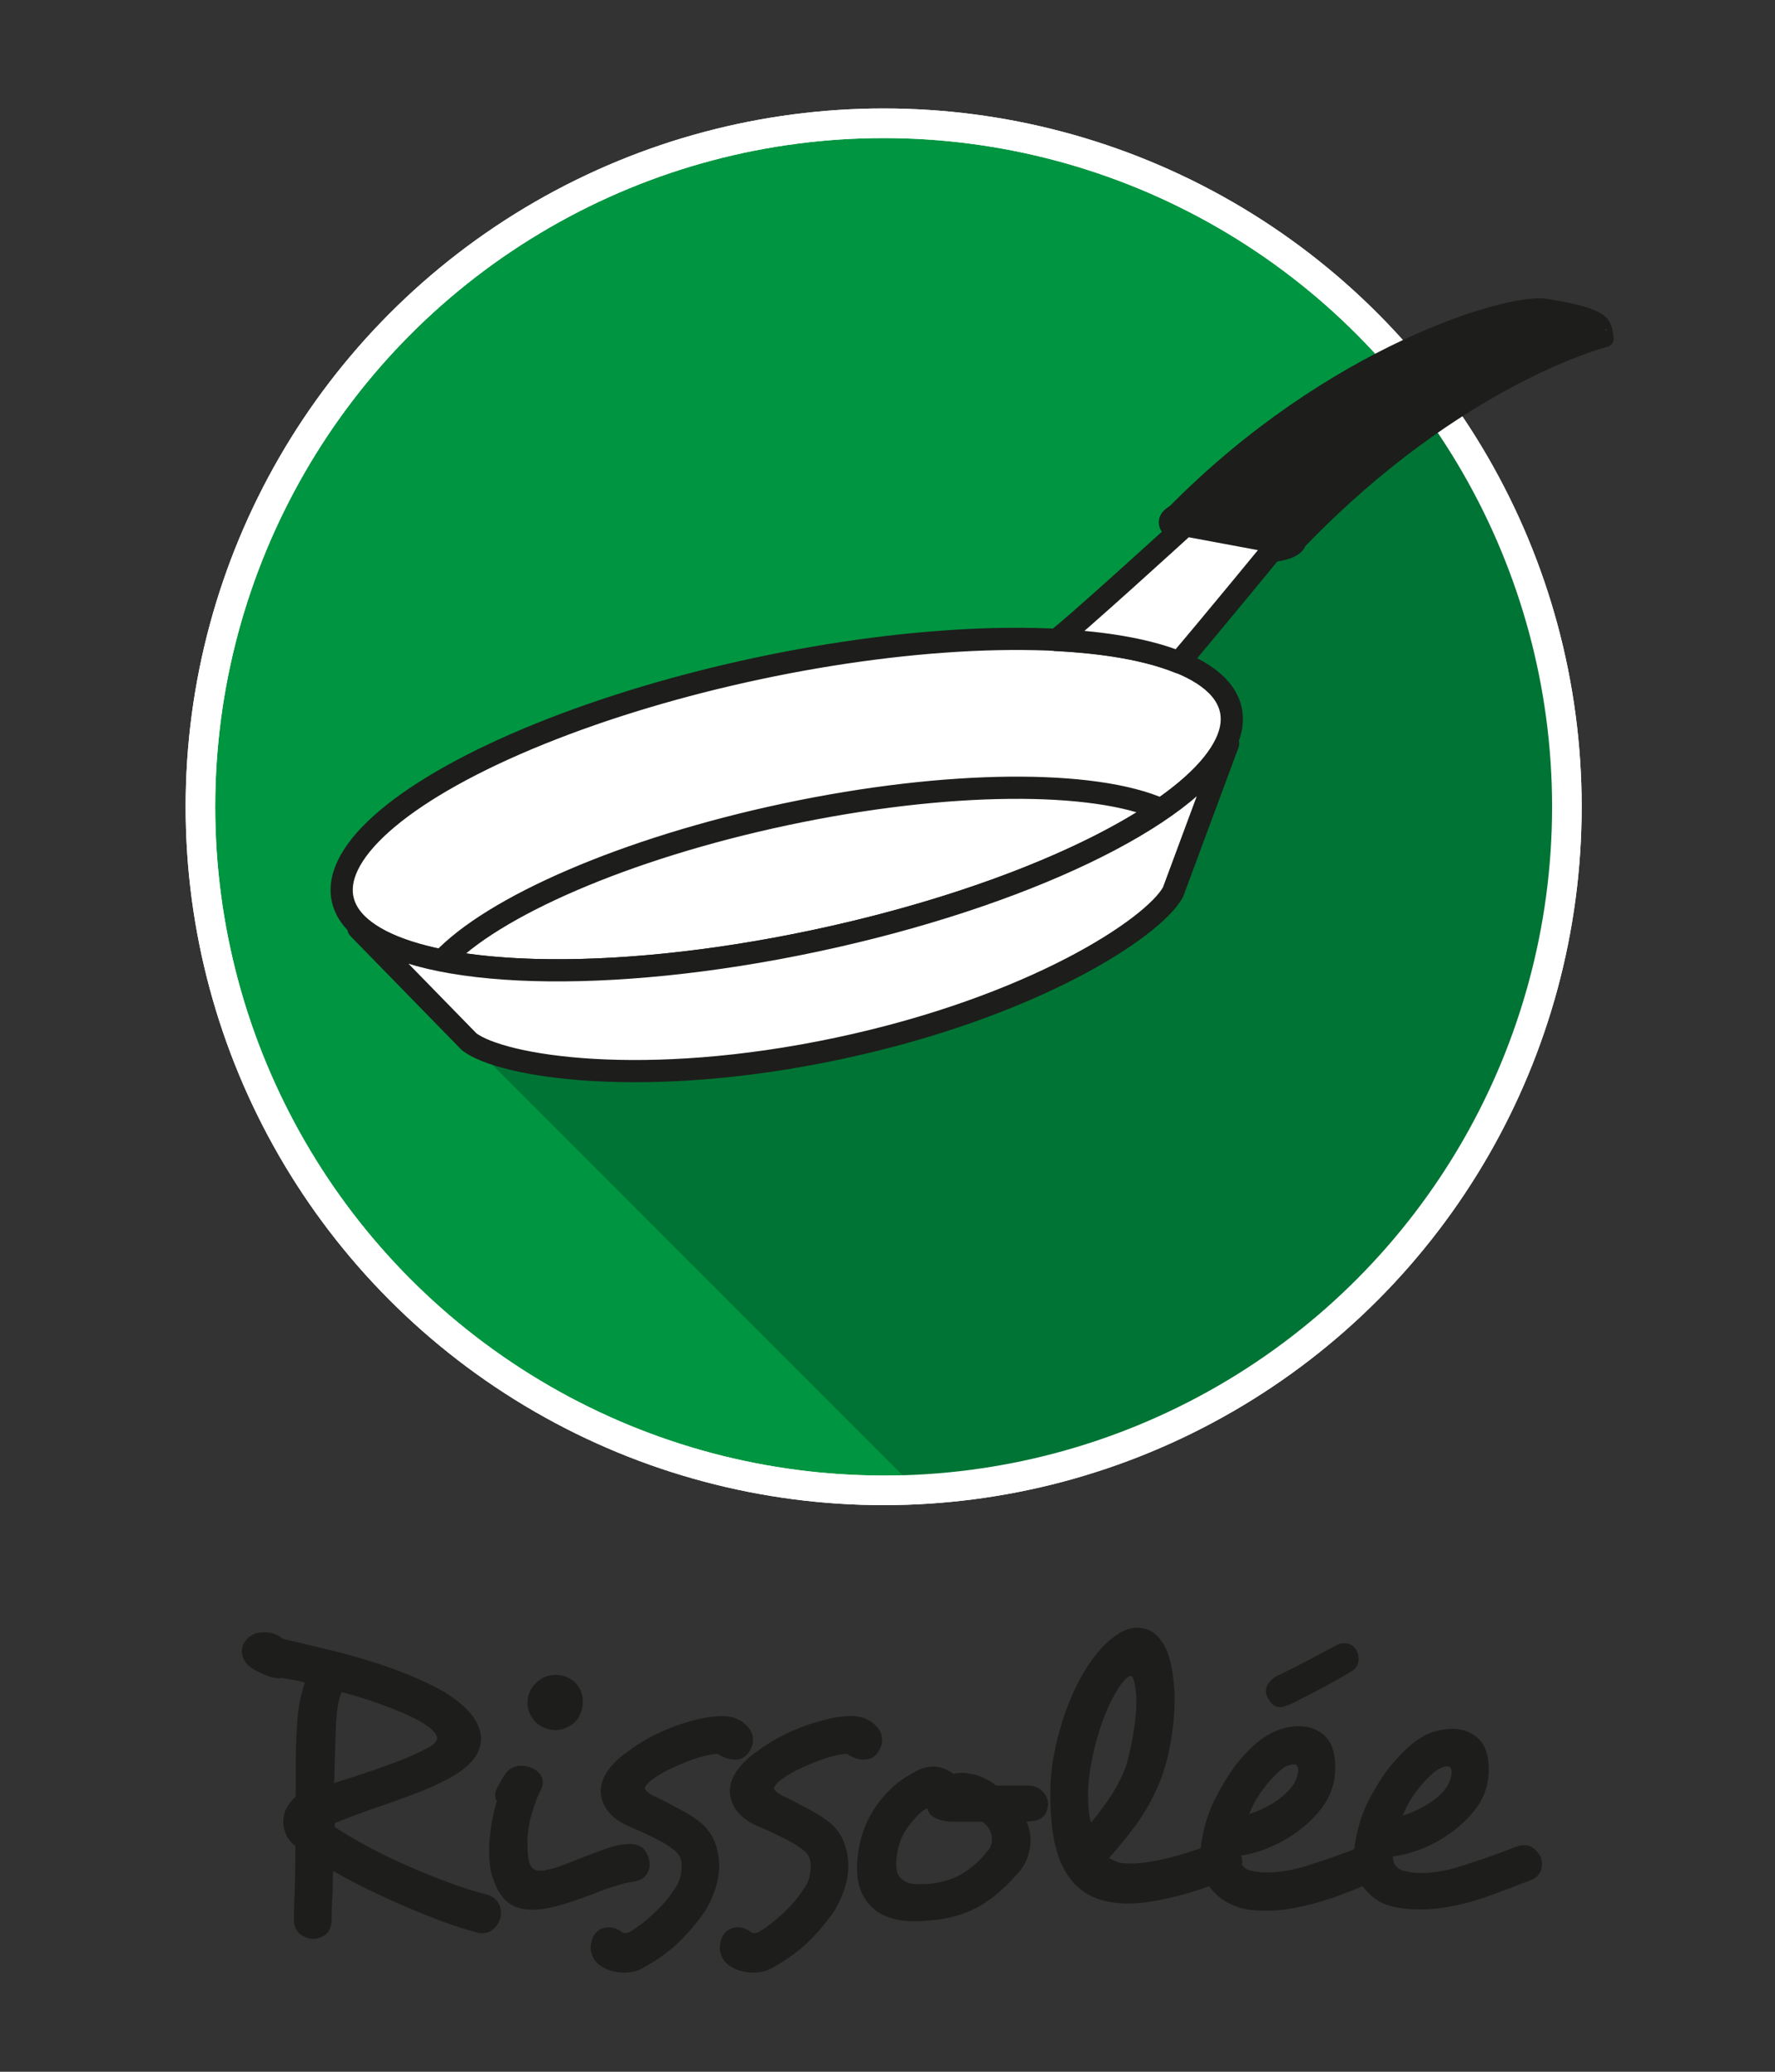 <?xml version="1.0" encoding="utf-8"?>
<!-- Generator: Adobe Illustrator 26.5.0, SVG Export Plug-In . SVG Version: 6.00 Build 0)  -->
<svg version="1.1" id="Calque_1" xmlns="http://www.w3.org/2000/svg" xmlns:xlink="http://www.w3.org/1999/xlink" x="0px" y="0px"
	 viewBox="0 0 120 140" style="enable-background:new 0 0 120 140;" xml:space="preserve">
<rect x="0" y="0" width="120" height="140" fill="#333333" stroke="none"/>
<style type="text/css">
	.st0{fill:#009540;stroke:#FFFFFF;stroke-width:2;}
	.st1{fill:#1D1D1B;}
	.st2{fill:#007434;}
	.st3{fill:none;stroke:#FFFFFF;stroke-width:2;}
	.st4{fill:#FFFFFF;stroke:#1D1D1B;stroke-width:1.5;stroke-linecap:round;stroke-linejoin:round;stroke-miterlimit:9.999;}
	.st5{fill:#FFFFFF;stroke:#1D1D1B;stroke-width:1.5;stroke-linecap:round;stroke-linejoin:round;stroke-miterlimit:10;}
	.st6{fill:#1D1D1B;stroke:#1D1D1B;stroke-width:1.126;stroke-linecap:round;stroke-linejoin:round;stroke-miterlimit:10;}
	.st7{fill:#1D1D1B;stroke:#1D1D1B;stroke-width:1.126;stroke-miterlimit:10;}
</style>
<g>
	<circle class="st0" cx="59.74" cy="54.52" r="46.19"/>
	<g>
		<path class="st1" d="M33.35,130.37c-0.21,0.18-0.46,0.27-0.76,0.27c-0.15,0-0.28-0.02-0.39-0.06c-0.63-0.17-1.36-0.4-2.19-0.7
			c-0.82-0.3-1.67-0.64-2.53-1.01s-1.73-0.77-2.58-1.18s-1.64-0.83-2.37-1.26c-0.02,0.26-0.03,0.54-0.03,0.84
			c0,0.28-0.01,0.56-0.03,0.84c-0.02,0.32-0.03,0.62-0.04,0.9s-0.01,0.52-0.01,0.73c-0.02,0.47-0.16,0.8-0.42,0.99
			c-0.26,0.2-0.55,0.29-0.87,0.29c-0.32-0.02-0.61-0.13-0.87-0.35s-0.39-0.54-0.39-0.96v-0.06c0-0.26,0-0.53,0.01-0.81
			s0.02-0.58,0.04-0.9c0.02-0.54,0.03-1.09,0.04-1.64s0.01-1.07,0.01-1.55c-0.28-0.22-0.49-0.48-0.62-0.76
			c-0.13-0.28-0.2-0.58-0.2-0.9c0-0.62,0.28-1.18,0.84-1.68v-1.88c0-1.01,0.03-2.03,0.1-3.07c0.06-1.04,0.24-1.96,0.52-2.76
			c-0.26-0.07-0.52-0.14-0.79-0.18c-0.26-0.04-0.49-0.09-0.7-0.12h0.03c-0.02,0-0.03,0-0.04-0.01s-0.02-0.01-0.04-0.01
			c-0.05,0.02-0.13,0.03-0.22,0.03c-0.15,0-0.32-0.03-0.52-0.08c-0.2-0.06-0.39-0.13-0.59-0.22c-0.2-0.09-0.38-0.19-0.56-0.29
			s-0.32-0.21-0.44-0.32c-0.26-0.3-0.39-0.6-0.39-0.9c0-0.15,0.02-0.28,0.07-0.41c0.04-0.12,0.11-0.23,0.18-0.32
			c0.28-0.37,0.67-0.56,1.18-0.56h0.2c0.21,0,0.41,0.04,0.62,0.12c0.21,0.08,0.38,0.19,0.53,0.32c0.99,0.22,1.98,0.46,2.97,0.7
			s1.95,0.5,2.87,0.79c0.92,0.28,1.81,0.59,2.66,0.94s1.64,0.72,2.37,1.13c1.68,1.04,2.52,2.11,2.52,3.19c0,1.12-0.9,2.1-2.69,2.94
			c-0.54,0.28-1.21,0.56-2,0.86c-0.79,0.29-1.59,0.57-2.39,0.85c-0.5,0.17-0.99,0.34-1.46,0.52s-0.91,0.35-1.34,0.52v0.28
			c0.62,0.41,1.35,0.84,2.2,1.3c0.85,0.46,1.74,0.89,2.67,1.3s1.86,0.79,2.79,1.13c0.92,0.35,1.77,0.61,2.53,0.8
			c0.37,0.09,0.64,0.26,0.8,0.5s0.24,0.49,0.24,0.76c0,0.07-0.01,0.14-0.01,0.21c-0.01,0.06-0.03,0.14-0.07,0.24
			C33.71,129.97,33.56,130.19,33.35,130.37z M28.65,116.47c-0.54-0.34-1.31-0.7-2.3-1.08c-0.99-0.38-2.07-0.73-3.25-1.05
			c-0.22,0.5-0.35,1.28-0.39,2.34c-0.04,1.05-0.08,2.24-0.11,3.57c0,0.04,0,0.08-0.01,0.12c-0.01,0.05-0.01,0.09-0.01,0.13
			c0.06-0.04,0.12-0.06,0.2-0.07s0.15-0.03,0.22-0.07c0.48-0.15,0.99-0.31,1.51-0.49s1.04-0.35,1.54-0.53s0.98-0.36,1.43-0.55
			s0.83-0.36,1.15-0.53c0.62-0.28,0.92-0.55,0.92-0.81C29.54,117.19,29.25,116.86,28.65,116.47z"/>
		<path class="st1" d="M43.67,126.72c-0.18,0.24-0.49,0.39-0.94,0.45c-0.28,0.04-0.65,0.12-1.11,0.27
			c-0.46,0.14-0.94,0.31-1.44,0.52c-0.47,0.17-0.93,0.33-1.38,0.49c-0.46,0.16-0.87,0.29-1.25,0.38c-0.6,0.15-1.11,0.22-1.54,0.22
			c-0.75,0-1.33-0.19-1.76-0.57c-0.43-0.38-0.77-0.99-1.01-1.83c-0.06-0.21-0.1-0.44-0.13-0.71c-0.03-0.27-0.04-0.55-0.04-0.83
			c0-0.21,0-0.39,0.01-0.54c0.01-0.16,0.02-0.3,0.04-0.44c0.04-0.43,0.1-0.85,0.18-1.26s0.18-0.8,0.29-1.18
			c-0.07-0.07-0.11-0.2-0.11-0.36c0-0.07,0-0.14,0.01-0.18c0.01-0.05,0.02-0.1,0.04-0.15c0.09-0.21,0.22-0.45,0.38-0.73
			s0.31-0.49,0.46-0.64c0.26-0.21,0.56-0.31,0.89-0.31c0.19,0,0.38,0.04,0.59,0.11c0.26,0.09,0.46,0.23,0.62,0.41
			c0.15,0.18,0.22,0.37,0.22,0.57c0,0.17-0.03,0.32-0.08,0.45c-0.21,0.37-0.41,0.87-0.6,1.5c-0.2,0.62-0.31,1.24-0.35,1.83v0.45
			c0,0.5,0.04,0.9,0.11,1.18c0.11,0.39,0.34,0.59,0.7,0.59c0.07,0,0.15,0,0.22,0s0.17-0.02,0.28-0.06c0.26-0.04,0.57-0.12,0.92-0.25
			s0.72-0.27,1.09-0.42c0.63-0.26,1.27-0.5,1.92-0.73s1.19-0.34,1.64-0.34h0.05c0.43,0,0.75,0.13,0.97,0.39s0.33,0.56,0.35,0.89
			v0.06C43.94,126.21,43.85,126.47,43.67,126.72z M39.4,115.01c0,0.28-0.06,0.56-0.18,0.84s-0.31,0.51-0.57,0.7
			c-0.38,0.24-0.74,0.36-1.09,0.36c-0.22,0-0.46-0.04-0.7-0.13s-0.47-0.23-0.67-0.43c-0.35-0.39-0.53-0.83-0.53-1.32
			c0-0.26,0.06-0.53,0.2-0.8s0.34-0.51,0.62-0.71c0.3-0.22,0.66-0.34,1.09-0.34c0.39,0,0.76,0.11,1.09,0.34h0.03
			C39.16,113.9,39.4,114.4,39.4,115.01z"/>
		<path class="st1" d="M49.68,118.91c-0.37,0-0.76-0.13-1.15-0.39c-0.24,0-0.55,0.05-0.94,0.15c-0.38,0.1-0.78,0.23-1.19,0.39
			c-0.41,0.16-0.81,0.34-1.21,0.53c-0.39,0.2-0.73,0.4-1.01,0.6c-0.37,0.26-0.57,0.49-0.59,0.67c0.04,0.13,0.21,0.28,0.5,0.45
			c0.15,0.07,0.29,0.14,0.43,0.21s0.29,0.14,0.44,0.21c0.37,0.21,0.76,0.41,1.16,0.62s0.82,0.48,1.24,0.81
			c0.45,0.37,0.77,0.82,0.97,1.34s0.29,1.04,0.29,1.57c0,0.54-0.09,1.07-0.27,1.6c-0.18,0.53-0.4,1-0.66,1.43
			c-0.49,0.73-1.06,1.41-1.71,2.06c-0.65,0.64-1.45,1.23-2.38,1.75c-0.39,0.26-0.86,0.39-1.4,0.39c-0.52,0-0.99-0.11-1.4-0.34
			c-0.32-0.17-0.54-0.37-0.67-0.62s-0.2-0.49-0.2-0.73c0-0.09,0.02-0.2,0.04-0.32c0.03-0.12,0.06-0.24,0.1-0.35
			c0.09-0.21,0.23-0.37,0.41-0.5s0.4-0.2,0.66-0.2c0.15,0,0.29,0.02,0.42,0.06c0.13,0.04,0.27,0.11,0.42,0.22
			c0.07,0.07,0.17,0.11,0.28,0.11c0.15,0,0.27-0.04,0.37-0.11c0.6-0.37,1.16-0.82,1.69-1.33s0.95-1.01,1.25-1.5
			c0.21-0.28,0.34-0.54,0.41-0.8c0.06-0.25,0.1-0.51,0.1-0.77v-0.11c0-0.34-0.12-0.62-0.36-0.87c-0.3-0.26-0.69-0.52-1.16-0.77
			c-0.48-0.25-1.01-0.51-1.61-0.77c-0.07-0.04-0.13-0.06-0.18-0.08c-0.05-0.02-0.11-0.04-0.18-0.08c-0.65-0.26-1.15-0.61-1.48-1.04
			s-0.5-0.89-0.5-1.37c0-0.46,0.17-0.94,0.52-1.43c0.35-0.48,0.86-0.95,1.55-1.4h-0.03c0.34-0.24,0.74-0.49,1.22-0.76
			c0.48-0.26,0.98-0.49,1.51-0.7s1.09-0.38,1.67-0.53c0.58-0.15,1.14-0.23,1.68-0.25h0.08c0.37,0,0.71,0.06,1.02,0.2
			s0.54,0.31,0.71,0.53v-0.03c0.24,0.28,0.37,0.58,0.37,0.9c0,0.28-0.09,0.56-0.28,0.84C50.4,118.74,50.09,118.91,49.68,118.91z"/>
		<path class="st1" d="M58.41,118.91c-0.37,0-0.76-0.13-1.15-0.39c-0.24,0-0.55,0.05-0.94,0.15c-0.38,0.1-0.78,0.23-1.19,0.39
			c-0.41,0.16-0.81,0.34-1.21,0.53c-0.39,0.2-0.73,0.4-1.01,0.6c-0.37,0.26-0.57,0.49-0.59,0.67c0.04,0.13,0.21,0.28,0.5,0.45
			c0.15,0.07,0.29,0.14,0.43,0.21s0.29,0.14,0.44,0.21c0.37,0.21,0.76,0.41,1.16,0.62s0.82,0.48,1.24,0.81
			c0.45,0.37,0.77,0.82,0.97,1.34s0.29,1.04,0.29,1.57c0,0.54-0.09,1.07-0.27,1.6c-0.18,0.53-0.4,1-0.66,1.43
			c-0.49,0.73-1.06,1.41-1.71,2.06c-0.65,0.64-1.45,1.23-2.38,1.75c-0.39,0.26-0.86,0.39-1.4,0.39c-0.52,0-0.99-0.11-1.4-0.34
			c-0.32-0.17-0.54-0.37-0.67-0.62s-0.2-0.49-0.2-0.73c0-0.09,0.02-0.2,0.04-0.32c0.03-0.12,0.06-0.24,0.1-0.35
			c0.09-0.21,0.23-0.37,0.41-0.5s0.4-0.2,0.66-0.2c0.15,0,0.29,0.02,0.42,0.06c0.13,0.04,0.27,0.11,0.42,0.22
			c0.07,0.07,0.17,0.11,0.28,0.11c0.15,0,0.27-0.04,0.37-0.11c0.6-0.37,1.16-0.82,1.69-1.33s0.95-1.01,1.25-1.5
			c0.21-0.28,0.34-0.54,0.41-0.8c0.06-0.25,0.1-0.51,0.1-0.77v-0.11c0-0.34-0.12-0.62-0.36-0.87c-0.3-0.26-0.69-0.52-1.16-0.77
			c-0.48-0.25-1.01-0.51-1.61-0.77c-0.07-0.04-0.13-0.06-0.18-0.08c-0.05-0.02-0.11-0.04-0.18-0.08c-0.65-0.26-1.15-0.61-1.48-1.04
			s-0.5-0.89-0.5-1.37c0-0.46,0.17-0.94,0.52-1.43c0.35-0.48,0.86-0.95,1.55-1.4h-0.03c0.34-0.24,0.74-0.49,1.22-0.76
			c0.48-0.26,0.98-0.49,1.51-0.7s1.09-0.38,1.67-0.53c0.58-0.15,1.14-0.23,1.68-0.25h0.08c0.37,0,0.71,0.06,1.02,0.2
			s0.54,0.31,0.71,0.53v-0.03c0.24,0.28,0.37,0.58,0.37,0.9c0,0.28-0.09,0.56-0.28,0.84C59.14,118.74,58.82,118.91,58.41,118.91z"/>
		<path class="st1" d="M70.68,122.56c-0.11,0.2-0.29,0.34-0.53,0.43c-0.09,0.04-0.21,0.06-0.34,0.07s-0.27,0.02-0.42,0.04
			c0.19,0.38,0.28,0.8,0.28,1.29c0,0.32-0.06,0.67-0.18,1.06s-0.35,0.78-0.69,1.15c-0.5,0.58-1.03,1.09-1.58,1.53
			c-0.55,0.44-1.13,0.79-1.75,1.05c-0.54,0.22-1.09,0.38-1.65,0.48c-0.56,0.09-1.17,0.15-1.82,0.17h-0.14
			c-1.68,0-2.83-0.54-3.44-1.62c-0.32-0.5-0.48-1.17-0.48-1.99c0-0.51,0.06-1.03,0.17-1.57c0.24-1.12,0.71-2.11,1.39-2.97
			s1.48-1.51,2.39-1.96h-0.03c0.39-0.22,0.81-0.34,1.26-0.34c0.45,0,0.9,0.17,1.35,0.5c0.17-0.06,0.36-0.08,0.59-0.08
			c0.17,0,0.33,0.02,0.47,0.05c0.32,0.04,0.64,0.14,0.97,0.29s0.61,0.33,0.85,0.52h2.16c0.37,0,0.69,0.12,0.95,0.38
			c0.26,0.25,0.39,0.54,0.39,0.85v0.05C70.84,122.16,70.79,122.36,70.68,122.56z M67.06,124.28c0-0.46-0.21-0.86-0.64-1.18h-1.93
			c-0.49,0-0.9-0.08-1.23-0.24c-0.34-0.16-0.52-0.38-0.56-0.66c-0.02,0.02-0.05,0.03-0.08,0.03c-0.04,0.02-0.06,0.03-0.08,0.03
			l-0.05,0.03c-0.34,0.24-0.7,0.62-1.08,1.13c-0.38,0.51-0.63,1.09-0.74,1.72c-0.06,0.34-0.08,0.61-0.08,0.81
			c0,0.38,0.06,0.65,0.2,0.84c0.26,0.35,0.66,0.53,1.21,0.53h0.22c0.47,0,0.88-0.04,1.23-0.11s0.68-0.17,0.98-0.28
			c0.45-0.19,0.88-0.45,1.29-0.78s0.78-0.71,1.09-1.12C66.97,124.83,67.06,124.58,67.06,124.28z"/>
		<path class="st1" d="M83.98,125.77c0,0.26-0.08,0.5-0.24,0.71s-0.4,0.4-0.71,0.54c-0.09,0.04-0.18,0.08-0.27,0.11
			s-0.17,0.07-0.27,0.11v-0.03c-0.39,0.13-0.83,0.28-1.32,0.45c-0.48,0.17-1,0.32-1.55,0.46s-1.11,0.26-1.68,0.36
			s-1.12,0.15-1.67,0.15c-0.82,0-1.56-0.12-2.21-0.37c-0.58-0.24-1.06-0.58-1.46-1.01c-0.39-0.43-0.7-0.94-0.94-1.53
			c-0.23-0.59-0.4-1.25-0.5-1.99s-0.15-1.54-0.15-2.42v-0.2c0-0.79,0.07-1.59,0.22-2.41c0.15-0.82,0.35-1.62,0.59-2.38
			s0.52-1.48,0.84-2.16c0.32-0.67,0.64-1.25,0.98-1.73c0.54-0.79,1.09-1.39,1.65-1.81c0.56-0.42,1.09-0.63,1.6-0.63
			c0.13,0,0.24,0.02,0.34,0.06l-0.06-0.03c0.62,0.07,1.12,0.45,1.51,1.12c0.39,0.67,0.62,1.66,0.7,2.97
			c0.02,0.11,0.03,0.23,0.03,0.36c0,0.11,0,0.23,0,0.36c0,0.95-0.1,1.97-0.29,3.05c-0.2,1.08-0.48,2.04-0.86,2.88
			c-0.43,0.97-0.94,1.86-1.54,2.66s-1.18,1.51-1.74,2.13c0.09,0.06,0.21,0.12,0.35,0.18c0.14,0.07,0.28,0.12,0.41,0.15
			c0.09,0.02,0.21,0.03,0.34,0.04s0.25,0.01,0.36,0.01c0.41,0,0.86-0.04,1.35-0.13c0.48-0.08,0.98-0.19,1.48-0.32s1-0.28,1.5-0.45
			s0.98-0.34,1.44-0.5h-0.03c0.15-0.07,0.32-0.11,0.5-0.11c0.58,0,0.97,0.29,1.18,0.87v-0.03C83.94,125.45,83.98,125.6,83.98,125.77
			z M76.47,113.25c-0.09,0-0.21,0.07-0.37,0.21c-0.15,0.14-0.33,0.37-0.53,0.69c-0.22,0.34-0.45,0.77-0.69,1.3
			c-0.23,0.53-0.44,1.11-0.63,1.74c-0.19,0.62-0.35,1.28-0.47,1.96c-0.13,0.68-0.21,1.35-0.22,2v0.28c0,0.65,0.06,1.23,0.2,1.74
			c0.43-0.52,0.84-1.07,1.23-1.64c0.39-0.57,0.72-1.17,0.98-1.8c0.11-0.24,0.21-0.56,0.31-0.94c0.09-0.38,0.18-0.79,0.27-1.23
			c0.08-0.44,0.15-0.89,0.2-1.35c0.05-0.46,0.07-0.88,0.07-1.27v-0.36C76.75,113.78,76.64,113.34,76.47,113.25z"/>
		<path class="st1" d="M93.86,125.96c0,0.26-0.06,0.5-0.2,0.71s-0.35,0.37-0.64,0.46h0.03c-0.15,0.05-0.31,0.11-0.48,0.17
			c-0.17,0.05-0.36,0.12-0.56,0.2c-0.39,0.17-0.84,0.35-1.33,0.53c-0.49,0.19-1.02,0.36-1.57,0.52s-1.12,0.29-1.72,0.4
			s-1.2,0.17-1.79,0.17c-0.5,0-0.97-0.04-1.4-0.11c-0.43-0.09-0.81-0.23-1.15-0.41s-0.63-0.39-0.87-0.63
			c-0.69-0.65-1.04-1.5-1.04-2.55c0-0.21,0.01-0.39,0.03-0.56s0.05-0.34,0.08-0.53c0.19-1.06,0.5-2.02,0.94-2.86
			c0.44-0.84,0.87-1.55,1.3-2.13c0.43-0.54,0.84-1,1.25-1.37c0.4-0.37,0.77-0.63,1.11-0.79h-0.03c0.26-0.15,0.57-0.28,0.92-0.38
			s0.72-0.15,1.09-0.15c0.52,0,0.97,0.12,1.34,0.36c0.41,0.24,0.7,0.57,0.86,0.99s0.24,0.86,0.24,1.33c0,0.52-0.05,0.98-0.17,1.37
			c-0.17,0.6-0.47,1.16-0.91,1.69s-0.95,1.01-1.54,1.43s-1.22,0.77-1.9,1.05c-0.68,0.28-1.34,0.46-1.97,0.53
			c0,0.28,0.08,0.51,0.25,0.7c0.17,0.19,0.39,0.3,0.67,0.34c0.15,0.04,0.31,0.06,0.47,0.07c0.17,0.01,0.33,0.02,0.48,0.02
			c0.86,0,1.76-0.15,2.7-0.45c0.94-0.3,1.8-0.59,2.56-0.87c0.26-0.09,0.51-0.19,0.74-0.29c0.23-0.1,0.44-0.17,0.63-0.21
			c0.05-0.02,0.11-0.03,0.17-0.04c0.05-0.01,0.13-0.01,0.22-0.01c0.24,0,0.45,0.07,0.63,0.21s0.32,0.31,0.43,0.52v-0.03
			C93.82,125.52,93.86,125.72,93.86,125.96z M87.76,119.63c0-0.08-0.01-0.14-0.03-0.2c-0.02-0.05-0.04-0.1-0.06-0.14
			c-0.04-0.04-0.11-0.06-0.22-0.06c-0.09,0-0.2,0.02-0.31,0.06s-0.21,0.07-0.31,0.11h0.03c-0.22,0.15-0.47,0.37-0.76,0.67
			c-0.32,0.32-0.62,0.7-0.92,1.13c-0.3,0.44-0.54,0.9-0.73,1.38c0.36-0.11,0.71-0.25,1.05-0.42s0.67-0.36,0.97-0.59
			c0.3-0.22,0.55-0.46,0.77-0.71c0.21-0.25,0.36-0.51,0.43-0.77v0.03C87.73,119.91,87.76,119.75,87.76,119.63z M91.82,111.84
			c0.02,0.1,0.03,0.19,0.03,0.27c0,0.37-0.17,0.65-0.5,0.84c-0.24,0.15-0.54,0.33-0.91,0.53c-0.36,0.21-0.74,0.41-1.13,0.62
			s-0.78,0.41-1.15,0.6c-0.37,0.2-0.7,0.36-0.98,0.49c-0.13,0.04-0.24,0.07-0.34,0.11c-0.09,0.04-0.18,0.06-0.25,0.06
			c-0.24,0-0.42-0.06-0.55-0.18c-0.12-0.12-0.23-0.27-0.32-0.43c-0.09-0.15-0.14-0.31-0.14-0.48c0-0.35,0.22-0.68,0.67-0.98
			c0.28-0.13,0.6-0.29,0.97-0.47c0.36-0.19,0.73-0.38,1.11-0.57c0.37-0.2,0.73-0.39,1.08-0.57c0.35-0.19,0.66-0.36,0.94-0.5
			c0.13-0.09,0.31-0.14,0.53-0.14c0.36,0,0.63,0.17,0.84,0.5v0.03C91.76,111.63,91.8,111.73,91.82,111.84z"/>
		<path class="st1" d="M104.25,125.99c0,0.22-0.06,0.44-0.2,0.64c-0.13,0.21-0.35,0.35-0.64,0.45h0.03
			c-0.15,0.06-0.31,0.11-0.48,0.17s-0.36,0.13-0.56,0.22c-0.39,0.15-0.84,0.32-1.33,0.5c-0.49,0.19-1.02,0.36-1.57,0.52
			s-1.12,0.29-1.72,0.39s-1.2,0.15-1.79,0.15c-0.5,0-0.97-0.04-1.4-0.11c-0.84-0.11-1.51-0.43-2.02-0.95
			c-0.69-0.65-1.04-1.49-1.04-2.52c0-0.19,0.01-0.37,0.03-0.54c0.02-0.18,0.05-0.35,0.08-0.52c0.19-1.06,0.5-2.01,0.94-2.83
			s0.87-1.51,1.3-2.07c0.9-1.1,1.68-1.82,2.35-2.16H96.2c0.26-0.15,0.57-0.27,0.92-0.36c0.35-0.09,0.72-0.14,1.09-0.14
			c0.52,0,0.97,0.12,1.34,0.36c0.41,0.24,0.7,0.57,0.86,0.98s0.24,0.85,0.24,1.32c0,0.5-0.05,0.95-0.17,1.34
			c-0.17,0.58-0.47,1.13-0.91,1.65c-0.44,0.52-0.95,0.99-1.54,1.41s-1.22,0.77-1.9,1.04c-0.68,0.27-1.34,0.44-1.97,0.52
			c0,0.28,0.08,0.51,0.25,0.69s0.39,0.28,0.67,0.32c0.28,0.07,0.6,0.11,0.95,0.11c0.86,0,1.76-0.15,2.7-0.45
			c0.94-0.3,1.8-0.59,2.56-0.87c0.26-0.09,0.51-0.19,0.74-0.28c0.23-0.09,0.44-0.17,0.63-0.22c0.05-0.02,0.11-0.03,0.17-0.04
			c0.05-0.01,0.13-0.02,0.22-0.02c0.24,0,0.45,0.07,0.63,0.21s0.32,0.31,0.43,0.52v-0.03C104.21,125.55,104.25,125.75,104.25,125.99
			z M98.14,119.75c0-0.06-0.01-0.12-0.03-0.18c-0.02-0.07-0.04-0.12-0.06-0.15c-0.04-0.04-0.11-0.06-0.22-0.06
			c-0.09,0-0.2,0.02-0.31,0.07s-0.21,0.09-0.31,0.13h0.03c-0.21,0.11-0.46,0.33-0.76,0.64c-0.32,0.32-0.62,0.69-0.92,1.12
			s-0.54,0.89-0.73,1.37c0.36-0.11,0.71-0.25,1.05-0.42s0.67-0.36,0.97-0.57s0.55-0.45,0.77-0.7s0.36-0.51,0.43-0.77v0.03
			C98.12,120.03,98.14,119.86,98.14,119.75z"/>
	</g>
	<path class="st2" d="M31.73,70.4l30.25,30.25c24.47-1.17,43.95-21.37,43.95-46.13c0-10.24-3.34-19.7-8.98-27.36L31.73,70.4z"/>
	<circle class="st3" cx="59.74" cy="54.52" r="46.19"/>
	<g>
		
			<ellipse transform="matrix(0.978 -0.208 0.208 0.978 -10.143 12.246)" class="st4" cx="53.19" cy="54.38" rx="30.7" ry="9.4"/>
		<path class="st5" d="M55.14,63.57c9.91-2.11,18.38-5.44,23.37-8.87C74,52.69,64.13,52.69,53.1,55.03
			c-10.88,2.31-19.8,6.25-23.21,9.88C35.82,66.09,45.06,65.72,55.14,63.57z"/>
		<path class="st5" d="M55.14,63.57c-14.07,2.99-26.51,2.54-30.62-0.77c-0.1-0.02-0.21-0.05-0.29-0.07l7.49,7.67
			c2.2,1.68,11.82,3.24,24.96,0.45s21.29-8.14,22.62-10.56l3.73-10.05c-0.07,0.06-0.16,0.12-0.24,0.19
			C80.39,55.11,69.21,60.58,55.14,63.57z"/>
		<path class="st6" d="M108.17,21.83c-0.65-0.54-2.04-0.81-3.68-1.08c-2.4-0.39-14.41,3.09-25.09,13.93
			c0.8-0.41,2.47-0.51,4.31-0.21c2.44,0.4,4.25,1.35,4.04,2.14c10.79-11.22,20.78-13.72,20.78-13.72S108.49,22.1,108.17,21.83z"/>
		<path class="st5" d="M86.43,36.67l-6.29-1.17c0,0-7.84,7.15-8.74,7.75c3.41,0.17,6.26,0.68,8.31,1.51
			C81.67,42.47,86.43,36.67,86.43,36.67z"/>
		<path class="st7" d="M83.71,34.47c-2.44-0.4-4.58-0.09-4.79,0.7c-0.08,0.3,0.14,0.62,0.57,0.93c0.4-0.36,0.65-0.59,0.65-0.59
			l6.29,1.17c0,0-0.24,0.3-0.63,0.77c1.07-0.1,1.83-0.38,1.95-0.83C87.96,35.83,86.15,34.87,83.71,34.47z"/>
	</g>
</g>
</svg>
